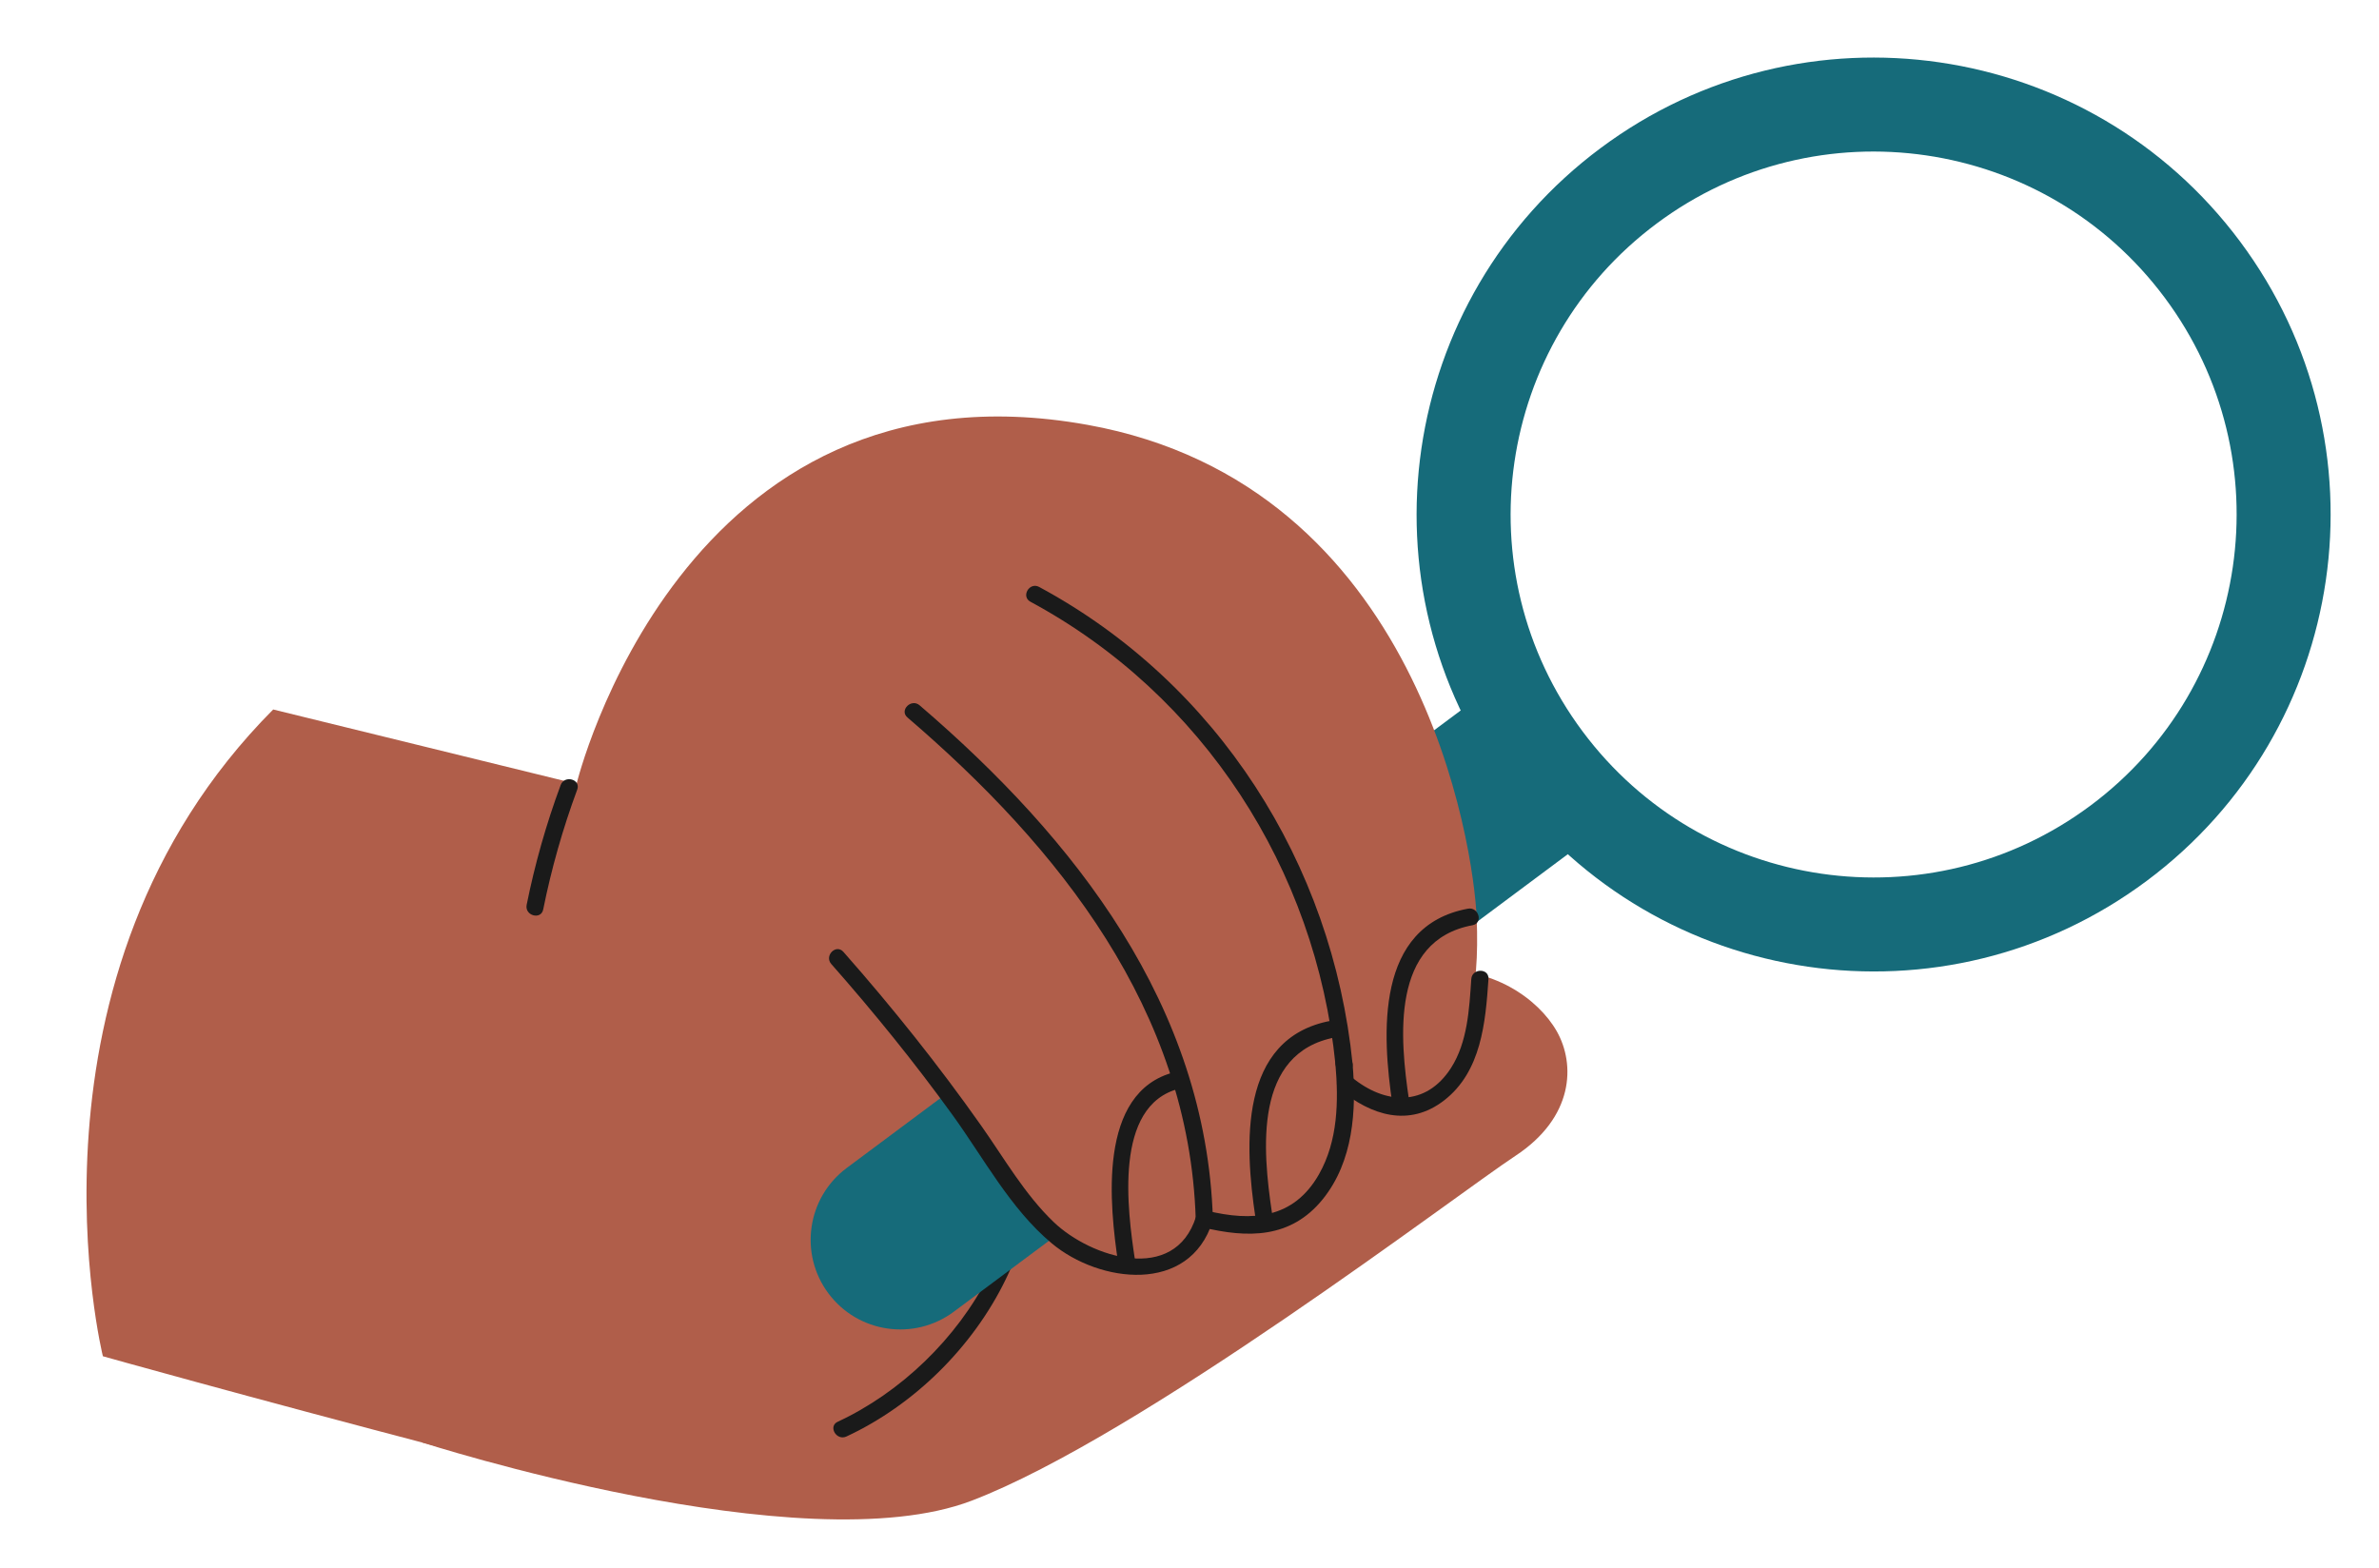 <?xml version="1.0" encoding="utf-8"?>
<!-- Generator: Adobe Illustrator 26.3.1, SVG Export Plug-In . SVG Version: 6.00 Build 0)  -->
<svg version="1.1" id="Layer_1" xmlns="http://www.w3.org/2000/svg" xmlns:xlink="http://www.w3.org/1999/xlink" x="0px" y="0px"
	 viewBox="0 0 805.87 531.08" style="enable-background:new 0 0 805.87 531.08;" xml:space="preserve">
<style type="text/css">
	.st0{fill:#B05E4A;}
	.st1{fill:#1A1A1A;}
	.st2{fill:#166B7A;}
</style>
<g>
	<path class="st0" d="M485.68,329.08c19.39-1.94,35.39,9.21,41.69,20.36c6.3,11.15,5.82,29.09-14.06,42.17
		C493.43,404.7,386.3,486.62,329.1,508.44c-57.2,21.81-185.94-19.69-185.94-19.69l139.4-187.3L485.68,329.08z"/>
	<path class="st1" d="M286.72,486.68c45.53-21.16,79.89-78.21,55.4-127.69c-1.66-3.36-6.68-0.41-5.02,2.94
		c23.18,46.82-10.93,100.04-53.31,119.74C280.4,483.23,283.35,488.24,286.72,486.68L286.72,486.68z"/>
	<g>
		<g>
			<path class="st2" d="M758.8,81.81C707.71,13.26,610.72-0.9,542.17,50.19c-68.55,51.09-82.71,148.08-31.62,216.63
				c51.09,68.55,148.08,82.71,216.63,31.62C795.73,247.35,809.89,150.36,758.8,81.81z M708.16,272.91
				c-54.45,40.58-131.49,29.34-172.07-25.11C495.5,193.34,506.75,116.3,561.2,75.72c54.45-40.58,131.49-29.34,172.07,25.11
				C773.85,155.28,762.61,232.32,708.16,272.91z"/>
		</g>
		<path class="st2" d="M280.62,438.19L280.62,438.19c-10.02-13.44-7.24-32.47,6.2-42.49l212.6-158.44l36.29,48.69l-212.6,158.44
			C309.66,454.41,290.64,451.63,280.62,438.19z"/>
	</g>
	<path class="st0" d="M92.54,240.37l102.77,25.21c0,0,35.4-146.44,173.05-121.65c112.95,20.34,130.89,142.98,131.86,167.22
		c0.97,24.24-2.42,46.54-19.88,49.45s-31.99-7.27-31.99-7.27s11.21,36.09-11.15,52.84c-12.12,9.07-32.48,4.36-32.48,4.36
		s-0.81,19.39-25.69,19.39c-23.59,0-41.61-35.15-48.48-47.02c-11.01-19.03-36.84-51.38-36.84-51.38s-71.74,177.91-142.03,159.48
		c-70.29-18.42-116.83-31.51-116.83-31.51S2.86,330.53,92.54,240.37z"/>
	<path class="st1" d="M349.06,203.87c58.42,31.48,96.65,90.6,103.3,156.58c0.37,3.69,6.19,3.73,5.82,0
		c-6.86-68.02-45.85-129.09-106.18-161.6C348.7,197.07,345.76,202.09,349.06,203.87L349.06,203.87z"/>
	<path class="st1" d="M307.39,243.07c51.38,44.06,95.44,99.28,97.65,169.89c0.12,3.73,5.93,3.75,5.82,0
		c-2.26-72.18-46.73-128.88-99.35-174.01C308.68,236.53,304.55,240.63,307.39,243.07L307.39,243.07z"/>
	<path class="st1" d="M281.59,326.6c14.49,16.43,28.26,33.44,41.11,51.2c10.54,14.57,19.57,31.73,33.54,43.41
		c16.23,13.57,46.72,17.35,54.52-7.47c1.12-3.58-4.49-5.11-5.61-1.55c-7.24,23.03-35.63,13.84-48.13,1.92
		c-9.88-9.42-16.85-21.69-24.66-32.76c-14.44-20.48-30.08-40.06-46.66-58.86C283.22,319.67,279.12,323.8,281.59,326.6L281.59,326.6z
		"/>
	<path class="st1" d="M407.18,415.77c15.53,3.79,30.07,3.87,40.87-9.45c10.37-12.8,11.49-30.14,10.13-45.87
		c-0.32-3.7-6.14-3.74-5.82,0c1.09,12.62,0.88,26.05-5.57,37.4c-8.6,15.13-22.63,16.08-38.07,12.31
		C405.09,409.27,403.54,414.88,407.18,415.77L407.18,415.77z"/>
	<path class="st1" d="M453.84,369.1c10.62,8.78,23.45,12.9,35.33,3.72c12.6-9.73,14.05-26.42,15.04-41.13
		c0.25-3.74-5.56-3.72-5.82,0c-0.68,10.08-1.25,21.37-6.87,30.13c-8.53,13.27-22.38,12.42-33.57,3.17
		C455.09,362.62,450.95,366.71,453.84,369.1L453.84,369.1z"/>
	<path class="st1" d="M184.01,308.11c2.79-13.85,6.62-27.35,11.52-40.6c1.3-3.52-4.32-5.03-5.61-1.55
		c-4.9,13.25-8.73,26.75-11.52,40.6C177.67,310.22,183.27,311.79,184.01,308.11L184.01,308.11z"/>
	<path class="st1" d="M477.33,372.9c-3.17-21.23-6.32-54.27,21.48-59.44c3.68-0.68,2.12-6.29-1.55-5.61
		c-31.42,5.84-29.16,42.34-25.54,66.6C472.27,378.14,477.88,376.57,477.33,372.9L477.33,372.9z"/>
	<path class="st1" d="M430.87,410.89c-3.17-21.23-6.32-54.27,21.48-59.44c3.68-0.68,2.12-6.29-1.55-5.61
		c-31.42,5.84-29.16,42.34-25.54,66.6C425.81,416.12,431.42,414.56,430.87,410.89L430.87,410.89z"/>
	<path class="st1" d="M384.43,426.66c-2.46-16.4-7.37-52.14,15.01-57.83c3.63-0.92,2.09-6.53-1.55-5.61
		c-26.31,6.69-22.03,45.25-19.08,64.98C379.37,431.9,384.98,430.33,384.43,426.66L384.43,426.66z"/>
</g>
</svg>
